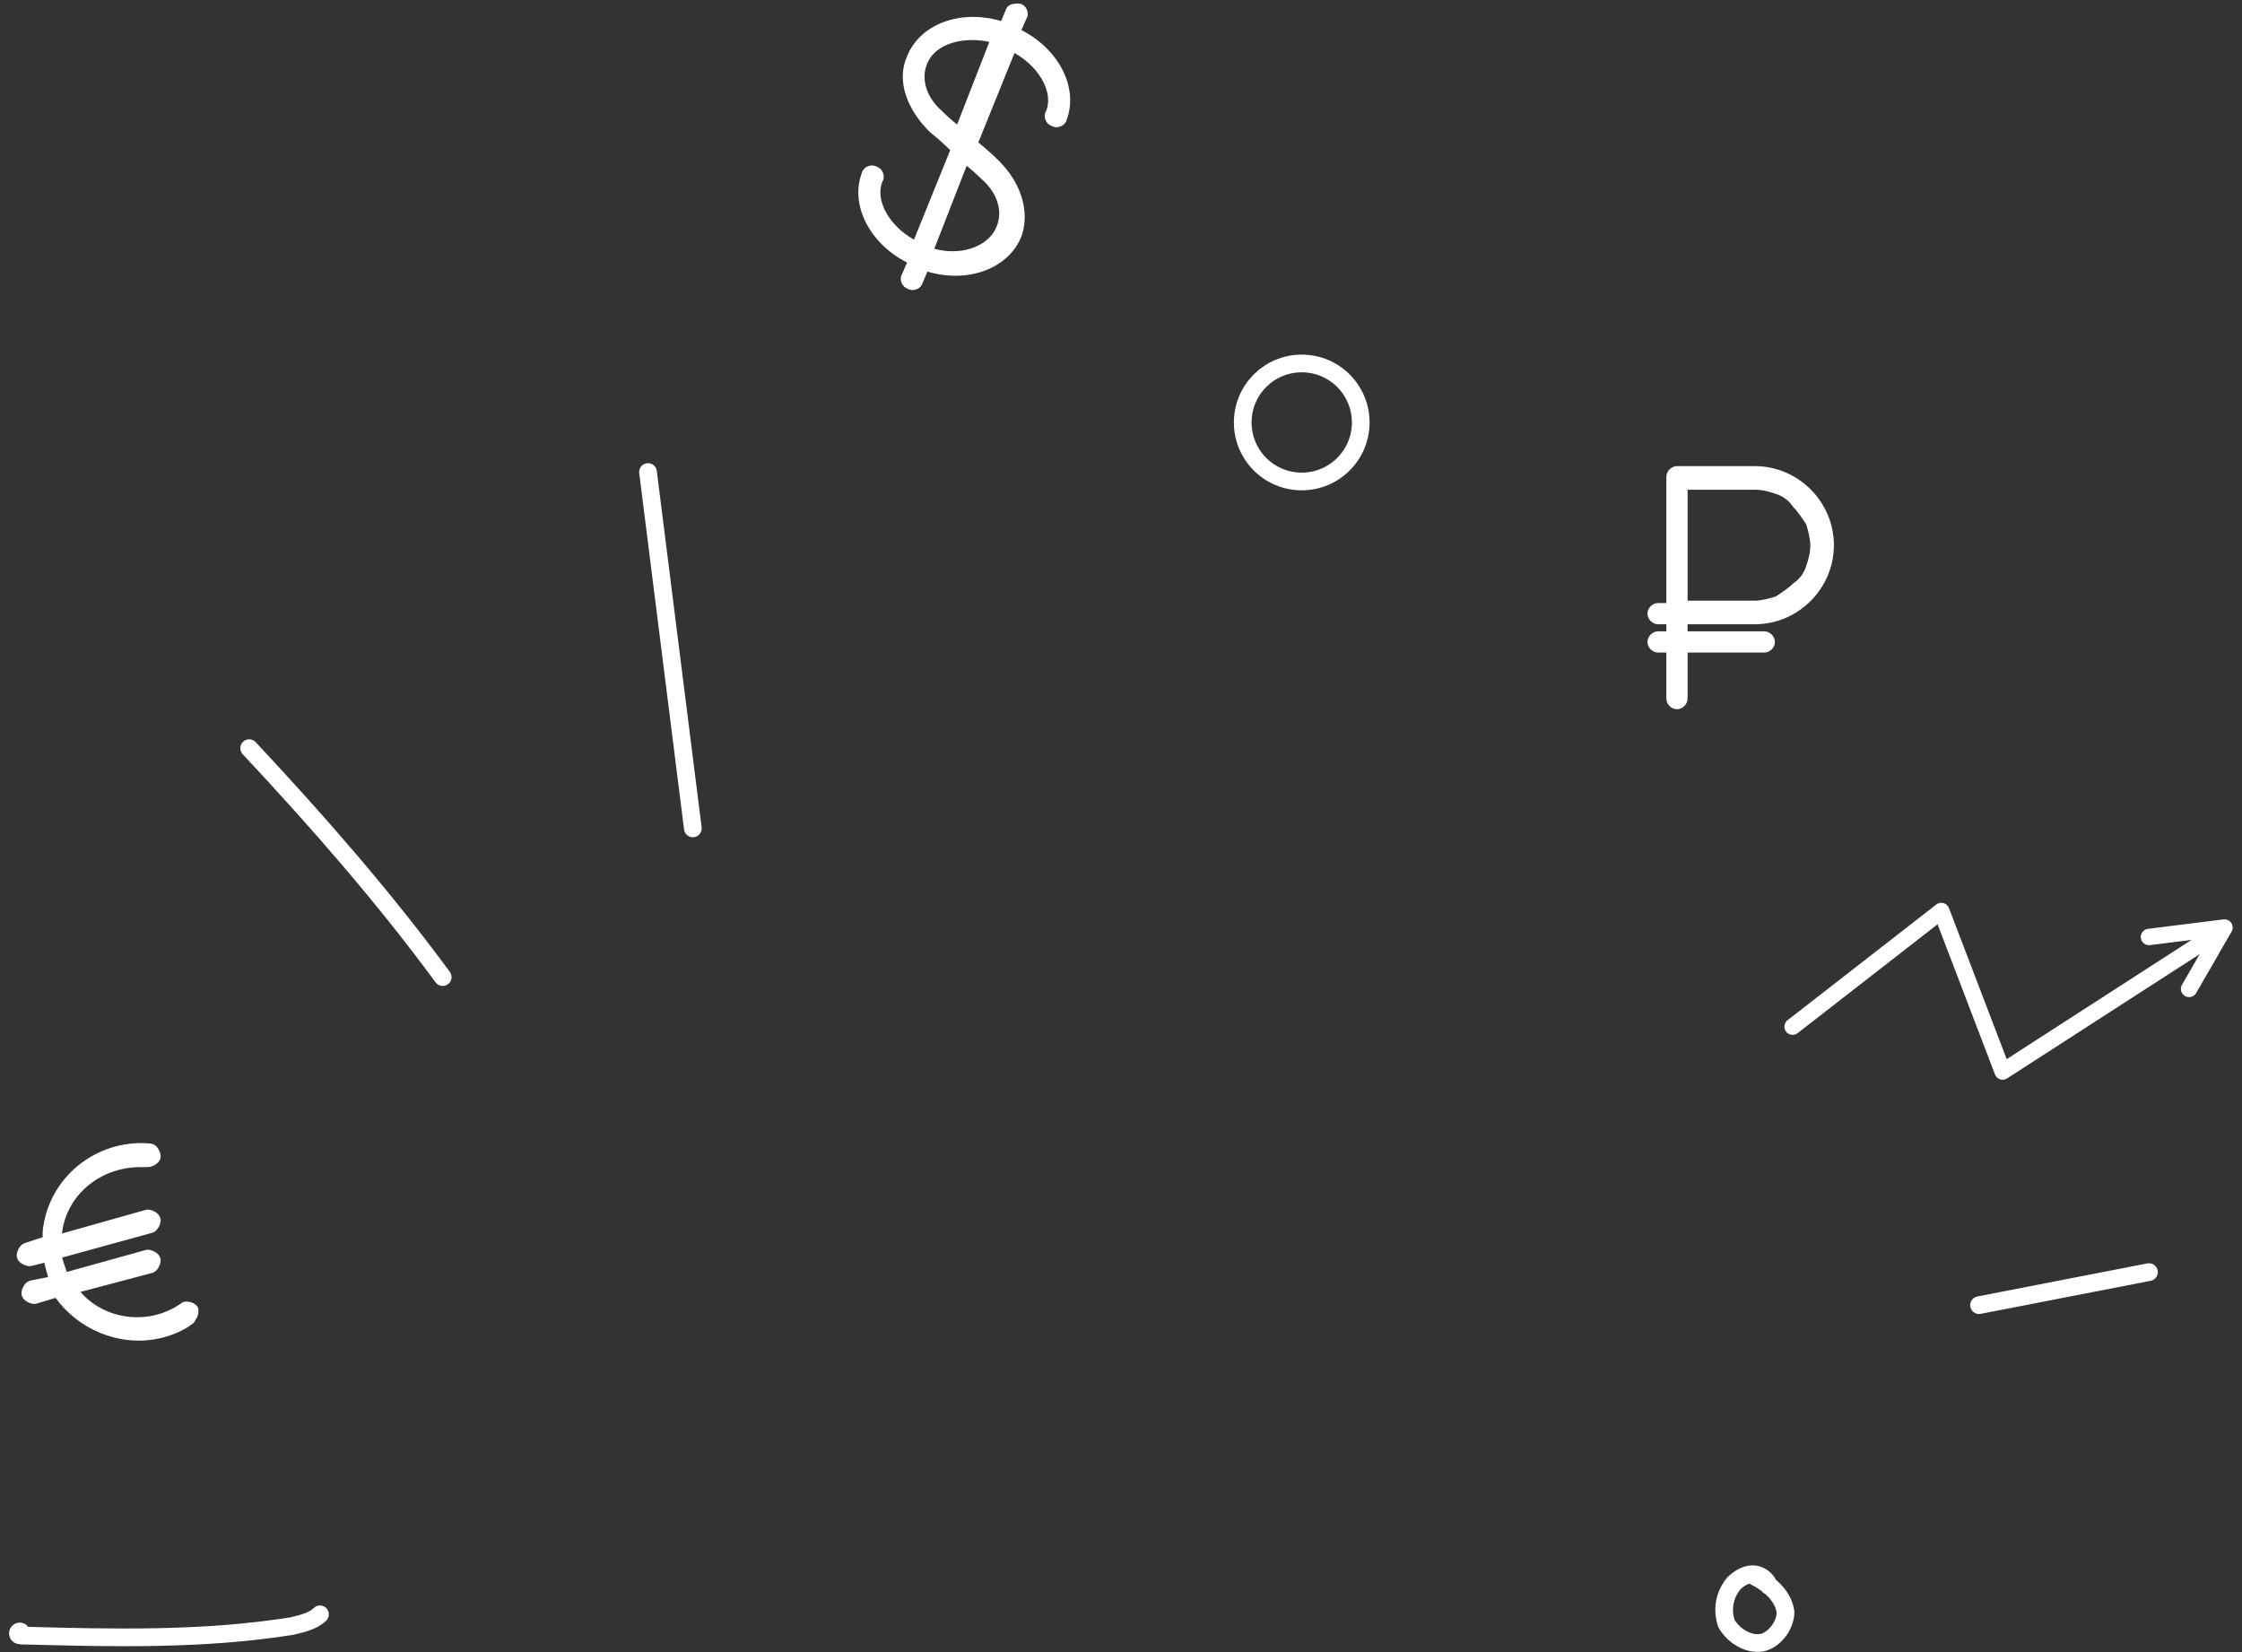 <?xml version="1.0" encoding="UTF-8"?> <svg xmlns="http://www.w3.org/2000/svg" width="95" height="70" viewBox="0 0 95 70" fill="none"><rect x="0" y="0" width="95" height="70" fill="#333333" stroke="none"/> <path d="M75.958 43.5L82.258 38.6L84.858 45.4L94.158 39.4" stroke="white" stroke-width="0.695" stroke-miterlimit="10" stroke-linecap="round" stroke-linejoin="round"></path> <path d="M91.058 39.7L94.258 39.3L92.758 41.9" stroke="white" stroke-width="0.695" stroke-miterlimit="10" stroke-linecap="round" stroke-linejoin="round"></path> <path d="M27.458 20L29.358 35.1" stroke="white" stroke-width="0.75" stroke-miterlimit="10" stroke-linecap="round" stroke-linejoin="round"></path> <path d="M91.058 53.9L83.858 55.3" stroke="white" stroke-width="0.75" stroke-miterlimit="10" stroke-linecap="round" stroke-linejoin="round"></path> <path d="M55.158 20.4C56.539 20.4 57.658 19.281 57.658 17.9C57.658 16.519 56.539 15.4 55.158 15.4C53.777 15.4 52.658 16.519 52.658 17.9C52.658 19.281 53.777 20.4 55.158 20.4Z" stroke="white" stroke-width="0.75" stroke-miterlimit="10" stroke-linecap="round" stroke-linejoin="round"></path> <path d="M74.358 66.8C74.958 67.1 75.558 67.6 75.658 68.3C75.658 68.9 75.158 69.5 74.658 69.6C74.058 69.7 73.458 69.3 73.158 68.8C72.958 68.2 73.058 67.6 73.458 67.1C73.658 66.9 73.958 66.7 74.258 66.7C74.558 66.7 74.858 66.9 74.958 67.2" stroke="white" stroke-width="0.75" stroke-miterlimit="10" stroke-linecap="round" stroke-linejoin="round"></path> <path d="M18.758 41.4C16.258 38 13.458 34.8 10.558 31.7" stroke="white" stroke-width="0.75" stroke-miterlimit="10" stroke-linecap="round" stroke-linejoin="round"></path> <path d="M13.558 68.4C13.258 68.7 12.758 68.8 12.358 68.9C8.558 69.5 4.758 69.4 0.958 69.3C0.858 69.3 0.758 69.3 0.758 69.2C0.758 69.1 0.958 69.1 0.858 69.2" stroke="white" stroke-width="0.75" stroke-miterlimit="10" stroke-linecap="round" stroke-linejoin="round"></path> <path d="M7.858 55.4C6.358 56.5 4.158 56.2 3.058 54.7C3.058 54.7 3.058 54.6 2.958 54.6L6.358 53.7C6.458 53.7 6.558 53.5 6.558 53.4C6.558 53.3 6.358 53.2 6.258 53.2L2.658 54.2C2.558 53.8 2.358 53.4 2.358 53.1L6.358 52C6.458 52 6.558 51.8 6.558 51.7C6.558 51.6 6.358 51.5 6.258 51.5L2.358 52.6C2.358 50.7 3.958 49.2 5.958 49.2C6.058 49.2 6.158 49.2 6.258 49.2C6.358 49.2 6.558 49.1 6.558 49C6.558 48.9 6.458 48.7 6.358 48.7C4.158 48.5 2.258 50.1 2.058 52.2C2.058 52.3 2.058 52.5 2.058 52.6L1.158 52.9C1.058 52.9 0.958 53.1 0.958 53.2C0.958 53.3 1.158 53.4 1.258 53.4L2.058 53.2C2.158 53.6 2.258 54 2.358 54.3L1.358 54.5C1.258 54.5 1.158 54.7 1.158 54.8C1.158 54.9 1.358 55 1.458 55L2.458 54.7C3.658 56.5 6.058 57.1 7.858 56C7.958 55.9 8.058 55.9 8.058 55.8C8.158 55.7 8.158 55.6 8.158 55.5C8.058 55.4 7.958 55.4 7.858 55.4Z" fill="white" stroke="white" stroke-width="0.5" stroke-miterlimit="10" stroke-linecap="round" stroke-linejoin="round"></path> <path d="M42.158 7C41.658 6.5 41.358 6.3 41.158 6.1L42.858 1.9C44.158 2.5 44.958 3.8 44.558 4.8C44.458 4.9 44.558 5.1 44.658 5.1C44.758 5.2 44.958 5.1 44.958 5C45.458 3.7 44.558 2.1 42.958 1.4L43.258 0.7C43.358 0.6 43.258 0.4 43.158 0.4C43.058 0.4 42.858 0.4 42.858 0.5L42.558 1.2C40.858 0.6 39.158 1.2 38.658 2.5C38.258 3.4 38.658 4.5 39.558 5.4C40.058 5.8 40.358 6.1 40.558 6.3L38.858 10.5C37.558 9.9 36.758 8.6 37.158 7.6C37.258 7.5 37.158 7.3 37.058 7.3C36.958 7.2 36.758 7.3 36.758 7.4C36.258 8.7 37.158 10.3 38.758 11L38.458 11.7C38.358 11.8 38.458 12 38.558 12C38.658 12.1 38.858 12 38.858 11.9L39.158 11.2C40.858 11.8 42.558 11.2 43.058 9.9C43.358 9 43.058 7.9 42.158 7ZM40.658 5.7C40.458 5.5 40.158 5.3 39.758 4.9C38.958 4.2 38.758 3.3 39.058 2.6C39.458 1.6 40.858 1.2 42.258 1.6L40.658 5.7ZM39.258 10.7L40.858 6.6C41.058 6.8 41.358 7 41.758 7.4C42.558 8.1 42.758 9 42.458 9.7C42.058 10.7 40.658 11.2 39.258 10.7Z" fill="white" stroke="white" stroke-width="0.5" stroke-miterlimit="10" stroke-linecap="round" stroke-linejoin="round"></path> <path d="M74.358 26.2C76.058 26.2 77.458 24.8 77.458 23.1C77.458 21.4 76.058 20 74.358 20H71.058C70.958 20 70.858 20.1 70.858 20.2V25.8H70.258C70.158 25.8 70.058 25.9 70.058 26C70.058 26.1 70.158 26.2 70.258 26.2H70.858V27H70.258C70.158 27 70.058 27.1 70.058 27.2C70.058 27.3 70.158 27.4 70.258 27.4H70.858V29.6C70.858 29.7 70.958 29.8 71.058 29.8C71.158 29.8 71.258 29.7 71.258 29.6V27.4H74.758C74.858 27.4 74.958 27.3 74.958 27.2C74.958 27.1 74.858 27 74.758 27H71.258V26.2H74.358ZM71.258 20.5H74.358C74.758 20.5 75.058 20.6 75.358 20.7C75.658 20.8 75.958 21 76.158 21.3C76.358 21.5 76.558 21.8 76.758 22.1C76.858 22.4 76.958 22.8 76.958 23.1C76.958 23.5 76.858 23.8 76.758 24.1C76.658 24.4 76.458 24.7 76.158 24.9C75.958 25.1 75.658 25.3 75.358 25.5C75.058 25.6 74.658 25.7 74.358 25.7H71.258V20.5Z" fill="white" stroke="white" stroke-width="0.5" stroke-miterlimit="10" stroke-linecap="round" stroke-linejoin="round"></path> </svg> 